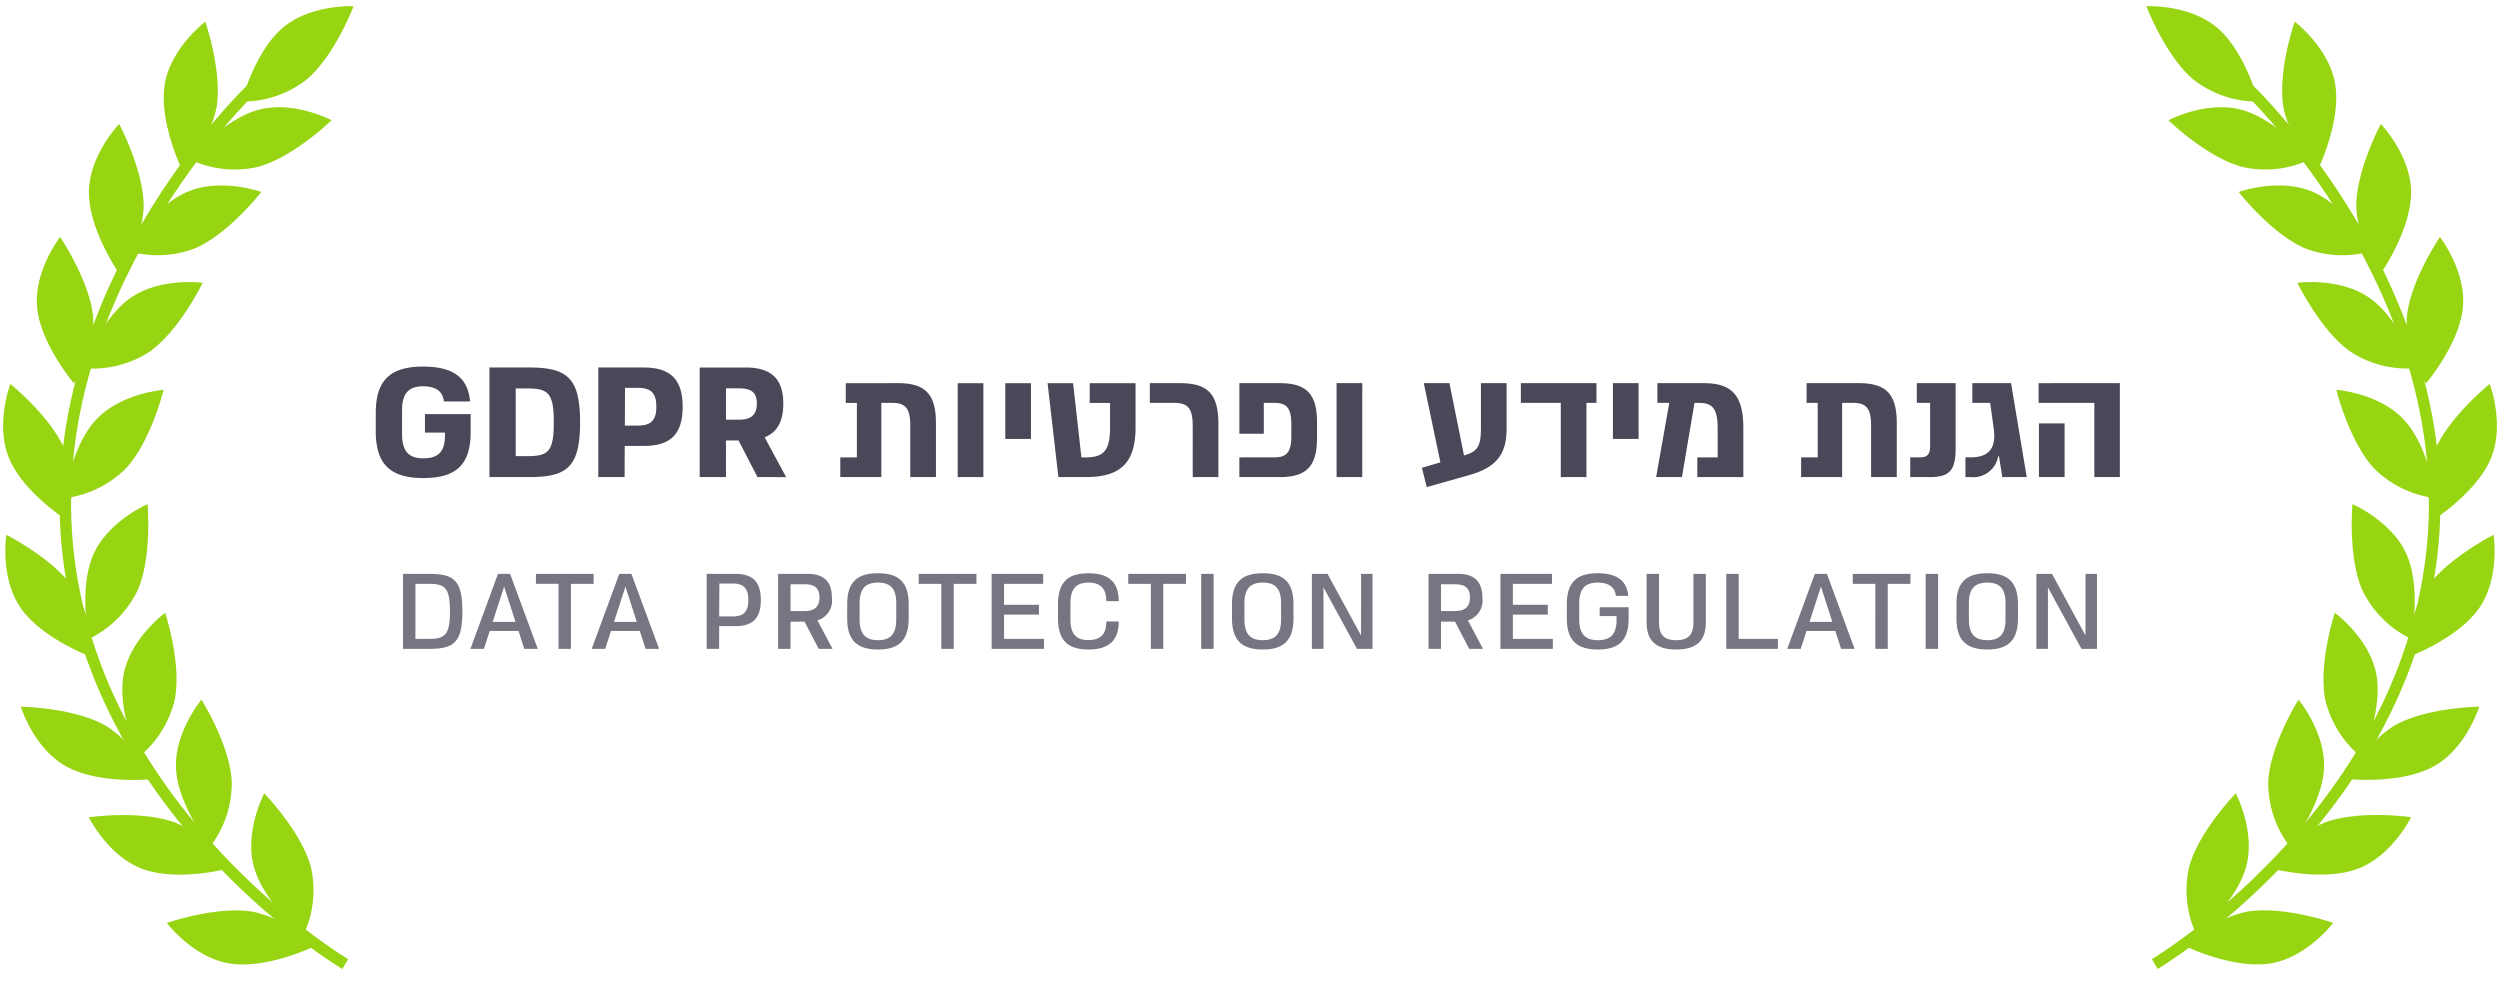 <svg xmlns="http://www.w3.org/2000/svg" width="262" height="105.003" viewBox="0 0 262 105.003"><g id="Group_17100" data-name="Group 17100" transform="translate(14592.044 4625)"><path id="Path_26936" data-name="Path 26936" d="M6.81,14.148a10.953,10.953,0,0,0-.234-7.23C5.043,3.381.681,0,.681,0s-1.533,4.245,0,7.782S6.81,14.148,6.81,14.148Z" transform="translate(-14565.026 -4541.951) rotate(8)" fill="#97d513"></path><path id="Path_26937" data-name="Path 26937" d="M6.81,14.148a10.953,10.953,0,0,0-.234-7.23C5.043,3.381.681,0,.681,0s-1.533,4.245,0,7.782S6.81,14.148,6.81,14.148Z" transform="translate(-14571.57 -4551.91) rotate(20)" fill="#97d513"></path><path id="Path_26938" data-name="Path 26938" d="M6.81,14.148a10.953,10.953,0,0,0-.234-7.23C5.043,3.381.681,0,.681,0s-1.533,4.245,0,7.782S6.81,14.148,6.81,14.148Z" transform="matrix(0.829, 0.559, -0.559, 0.829, -14575.297, -4561.16)" fill="#97d513"></path><path id="Path_26939" data-name="Path 26939" d="M6.81,14.148a10.953,10.953,0,0,0-.234-7.23C5.043,3.381.681,0,.681,0s-1.533,4.245,0,7.782S6.81,14.148,6.81,14.148Z" transform="matrix(0.682, 0.731, -0.731, 0.682, -14577.047, -4572.661)" fill="#97d513"></path><path id="Path_26940" data-name="Path 26940" d="M6.81,14.148a10.953,10.953,0,0,0-.234-7.23C5.043,3.381.681,0,.681,0s-1.533,4.245,0,7.782S6.81,14.148,6.81,14.148Z" transform="translate(-14570.947 -4596.025) rotate(78)" fill="#97d513"></path><path id="Path_26941" data-name="Path 26941" d="M6.81,14.148a10.953,10.953,0,0,0-.234-7.23C5.043,3.381.681,0,.681,0s-1.533,4.245,0,7.782S6.81,14.148,6.81,14.148Z" transform="matrix(0.407, 0.914, -0.914, 0.407, -14575.177, -4584.764)" fill="#97d513"></path><path id="Path_26942" data-name="Path 26942" d="M6.81,14.148a10.953,10.953,0,0,0-.234-7.23C5.043,3.381.681,0,.681,0s-1.533,4.245,0,7.782S6.81,14.148,6.81,14.148Z" transform="matrix(0, 1, -1, 0, -14564.659, -4605.563)" fill="#97d513"></path><path id="Path_26943" data-name="Path 26943" d="M6.81,14.148a10.953,10.953,0,0,0-.234-7.23C5.043,3.381.681,0,.681,0s-1.533,4.245,0,7.782S6.81,14.148,6.81,14.148Z" transform="translate(-14557.199 -4613.072) rotate(98)" fill="#97d513"></path><path id="Path_26944" data-name="Path 26944" d="M6.81,14.148a10.953,10.953,0,0,0-.234-7.23C5.043,3.381.681,0,.681,0s-1.533,4.245,0,7.782S6.81,14.148,6.81,14.148Z" transform="translate(-14555.186 -4625) rotate(73)" fill="#97d513"></path><path id="Path_26945" data-name="Path 26945" d="M6.81,14.148a10.953,10.953,0,0,0-.234-7.23C5.043,3.381.681,0,.681,0s-1.533,4.245,0,7.782S6.81,14.148,6.81,14.148Z" transform="matrix(0.839, 0.545, -0.545, 0.839, -14571.103, -4623.097)" fill="#97d513"></path><path id="Path_26946" data-name="Path 26946" d="M6.81,14.148a10.953,10.953,0,0,0-.234-7.23C5.043,3.381.681,0,.681,0s-1.533,4.245,0,7.782S6.81,14.148,6.81,14.148Z" transform="translate(-14580.182 -4612.284) rotate(24)" fill="#97d513"></path><path id="Path_26947" data-name="Path 26947" d="M6.81,14.148a10.953,10.953,0,0,0-.234-7.23C5.043,3.381.681,0,.681,0s-1.533,4.245,0,7.782S6.81,14.148,6.81,14.148Z" transform="matrix(0.951, 0.309, -0.309, 0.951, -14586.395, -4600.376)" fill="#97d513"></path><path id="Path_26948" data-name="Path 26948" d="M6.81,14.148a10.953,10.953,0,0,0-.234-7.23C5.043,3.381.681,0,.681,0s-1.533,4.245,0,7.782S6.81,14.148,6.81,14.148Z" transform="translate(-14591.64 -4584.771) rotate(1)" fill="#97d513"></path><path id="Path_26949" data-name="Path 26949" d="M6.81,14.148a10.953,10.953,0,0,0-.234-7.23C5.043,3.381.681,0,.681,0s-1.533,4.245,0,7.782S6.81,14.148,6.81,14.148Z" transform="translate(-14592.044 -4568.821) rotate(-11)" fill="#97d513"></path><path id="Path_26950" data-name="Path 26950" d="M6.81,14.148a10.953,10.953,0,0,0-.234-7.23C5.043,3.381.681,0,.681,0s-1.533,4.245,0,7.782S6.81,14.148,6.81,14.148Z" transform="matrix(0.799, -0.602, 0.602, 0.799, -14590.407, -4550.528)" fill="#97d513"></path><path id="Path_26951" data-name="Path 26951" d="M6.81,14.148a10.953,10.953,0,0,0-.234-7.23C5.043,3.381.681,0,.681,0s-1.533,4.245,0,7.782S6.81,14.148,6.81,14.148Z" transform="translate(-14583.207 -4538.861) rotate(-46)" fill="#97d513"></path><path id="Path_26952" data-name="Path 26952" d="M6.81,14.148a10.953,10.953,0,0,0-.234-7.23C5.043,3.381.681,0,.681,0s-1.533,4.245,0,7.782S6.81,14.148,6.81,14.148Z" transform="translate(-14574.934 -4527.703) rotate(-57)" fill="#97d513"></path><path id="Path_26953" data-name="Path 26953" d="M20866.6,9795.971s-25.775-15.3-29.012-42.816,19.168-48.862,19.168-48.862" transform="translate(-35422.465 -14319.936)" fill="none" stroke="#97d513" stroke-width="1.2"></path><path id="Path_26936-2" data-name="Path 26936" d="M6.81,0a10.953,10.953,0,0,1-.234,7.23C5.043,10.768.681,14.148.681,14.148S-.852,9.9.681,6.366,6.81,0,6.81,0Z" transform="translate(-14355.092 -4527.944) rotate(172)" fill="#97d513"></path><path id="Path_26937-2" data-name="Path 26937" d="M6.81,0a10.953,10.953,0,0,1-.234,7.23C5.043,10.768.681,14.148.681,14.148S-.852,9.9.681,6.366,6.81,0,6.81,0Z" transform="translate(-14345.678 -4538.618) rotate(160)" fill="#97d513"></path><path id="Path_26938-2" data-name="Path 26938" d="M6.81,0a10.953,10.953,0,0,1-.234,7.23C5.043,10.768.681,14.148.681,14.148S-.852,9.9.681,6.366,6.81,0,6.81,0Z" transform="translate(-14338.879 -4549.433) rotate(146)" fill="#97d513"></path><path id="Path_26939-2" data-name="Path 26939" d="M6.81,0a10.953,10.953,0,0,1-.234,7.23C5.043,10.768.681,14.148.681,14.148S-.852,9.9.681,6.366,6.81,0,6.81,0Z" transform="translate(-14334.693 -4563.014) rotate(133)" fill="#97d513"></path><path id="Path_26940-2" data-name="Path 26940" d="M6.81,0a10.953,10.953,0,0,1-.234,7.23C5.043,10.768.681,14.148.681,14.148S-.852,9.9.681,6.366,6.81,0,6.81,0Z" transform="matrix(-0.208, 0.978, -0.978, -0.208, -14337.3, -4593.085)" fill="#97d513"></path><path id="Path_26941-2" data-name="Path 26941" d="M6.81,0a10.953,10.953,0,0,1-.234,7.23C5.043,10.768.681,14.148.681,14.148S-.852,9.9.681,6.366,6.81,0,6.81,0Z" transform="matrix(-0.407, 0.914, -0.914, -0.407, -14333.985, -4579.011)" fill="#97d513"></path><path id="Path_26942-2" data-name="Path 26942" d="M6.81,0a10.953,10.953,0,0,1-.234,7.23C5.043,10.768.681,14.148.681,14.148S-.852,9.9.681,6.366,6.81,0,6.81,0Z" transform="matrix(0, 1, -1, 0, -14343.279, -4605.564)" fill="#97d513"></path><path id="Path_26943-2" data-name="Path 26943" d="M6.81,0a10.953,10.953,0,0,1-.234,7.23C5.043,10.768.681,14.148.681,14.148S-.852,9.9.681,6.366,6.81,0,6.81,0Z" transform="translate(-14350.877 -4615.042) rotate(82)" fill="#97d513"></path><path id="Path_26944-2" data-name="Path 26944" d="M6.81,0a10.953,10.953,0,0,1-.234,7.23C5.043,10.768.681,14.148.681,14.148S-.852,9.9.681,6.366,6.81,0,6.81,0Z" transform="translate(-14353.372 -4620.864) rotate(107)" fill="#97d513"></path><path id="Path_26945-2" data-name="Path 26945" d="M6.81,0a10.953,10.953,0,0,1-.234,7.23C5.043,10.768.681,14.148.681,14.148S-.852,9.9.681,6.366,6.81,0,6.81,0Z" transform="matrix(-0.839, 0.545, -0.545, -0.839, -14343.279, -4611.233)" fill="#97d513"></path><path id="Path_26946-2" data-name="Path 26946" d="M6.81,0a10.953,10.953,0,0,1-.234,7.23C5.043,10.768.681,14.148.681,14.148S-.852,9.9.681,6.366,6.81,0,6.81,0Z" transform="matrix(-0.914, 0.407, -0.407, -0.914, -14336.151, -4599.359)" fill="#97d513"></path><path id="Path_26947-2" data-name="Path 26947" d="M6.81,0a10.953,10.953,0,0,1-.234,7.23C5.043,10.768.681,14.148.681,14.148S-.852,9.9.681,6.366,6.81,0,6.81,0Z" transform="matrix(-0.951, 0.309, -0.309, -0.951, -14331.32, -4586.922)" fill="#97d513"></path><path id="Path_26948-2" data-name="Path 26948" d="M6.81,0a10.953,10.953,0,0,1-.234,7.23C5.043,10.768.681,14.148.681,14.148S-.852,9.9.681,6.366,6.81,0,6.81,0Z" transform="matrix(-1, 0.017, -0.017, -1, -14330.2, -4570.626)" fill="#97d513"></path><path id="Path_26949-2" data-name="Path 26949" d="M6.81,0a10.953,10.953,0,0,1-.234,7.23C5.043,10.768.681,14.148.681,14.148S-.852,9.9.681,6.366,6.81,0,6.81,0Z" transform="translate(-14332.743 -4554.935) rotate(-169)" fill="#97d513"></path><path id="Path_26950-2" data-name="Path 26950" d="M6.81,0a10.953,10.953,0,0,1-.234,7.23C5.043,10.768.681,14.148.681,14.148S-.852,9.9.681,6.366,6.81,0,6.81,0Z" transform="matrix(-0.799, -0.602, 0.602, -0.799, -14340.192, -4539.232)" fill="#97d513"></path><path id="Path_26951-2" data-name="Path 26951" d="M6.81,0a10.953,10.953,0,0,1-.234,7.23C5.043,10.768.681,14.148.681,14.148S-.852,9.9.681,6.366,6.81,0,6.81,0Z" transform="matrix(-0.695, -0.719, 0.719, -0.695, -14349.057, -4529.037)" fill="#97d513"></path><path id="Path_26952-2" data-name="Path 26952" d="M6.81,0a10.953,10.953,0,0,1-.234,7.23C5.043,10.768.681,14.148.681,14.148S-.852,9.9.681,6.366,6.81,0,6.81,0Z" transform="matrix(-0.545, -0.839, 0.839, -0.545, -14359.02, -4520)" fill="#97d513"></path><path id="Path_26953-2" data-name="Path 26953" d="M20837.27,9795.968s25.775-15.3,29.012-42.815-19.168-48.86-19.168-48.86" transform="translate(-35203.492 -14319.937)" fill="none" stroke="#97d513" stroke-width="1.2"></path><path id="Path_27508" data-name="Path 27508" d="M-88.763-7.858V0h2.773c2.593,0,3.446-.718,3.446-3.929S-83.4-7.858-85.99-7.858Zm1.3,6.814v-5.77h1.415c1.706,0,2.2.438,2.2,2.885s-.494,2.885-2.2,2.885ZM-74.643,0l-2.9-7.858h-1.269L-81.7,0h1.415l.606-1.875h3.02L-76.058,0Zm-3.525-6.522,1.19,3.693H-79.37Zm9.382-1.336h-6.051v1.044h2.369V0h1.3V-6.814h2.38ZM-61.93,0l-2.9-7.858h-1.269L-68.991,0h1.415l.606-1.875h3.02L-63.344,0Zm-3.525-6.522,1.19,3.693h-2.391Zm11.524-1.336H-56.94V0h1.3l.011-2.38h1.7c1.864,0,2.661-.876,2.661-2.739S-52.068-7.858-53.931-7.858Zm-1.7,4.457.022-3.446h1.392c1.19,0,1.639.55,1.639,1.729S-53.022-3.4-54.212-3.4ZM-43.752,0l-1.583-2.986a2.156,2.156,0,0,0,1.516-2.38c0-1.673-.82-2.492-2.548-2.492h-3.087V0h1.3V-2.851h1.471L-45.2,0Zm-2.93-6.769c1.078,0,1.56.427,1.56,1.37s-.472,1.437-1.56,1.437h-1.471V-6.769Zm7.7,6.837c2.178,0,3.211-.965,3.211-3.267V-4.681c0-2.29-1.033-3.244-3.211-3.244-2.2,0-3.233.954-3.233,3.244V-3.2C-42.217-.9-41.184.067-38.984.067Zm0-.977c-1.291,0-1.931-.629-1.931-2.167V-4.8c0-1.516.64-2.144,1.931-2.144s1.908.629,1.908,2.144v1.729C-37.075-1.538-37.7-.909-38.984-.909ZM-28.67-7.858h-6.051v1.044h2.369V0h1.3V-6.814h2.38Zm2.893,4.266h3.66V-4.614h-3.66v-2.2h4.1V-7.858h-5.4V0h5.49V-1.044h-4.187Zm8.843,3.66c2.167,0,3.177-.965,3.177-2.941h-1.3c0,1.336-.606,1.953-1.875,1.953s-1.886-.617-1.886-2.155V-4.8c0-1.516.629-2.144,1.886-2.144s1.875.629,1.875,1.942h1.3c0-1.965-1.01-2.919-3.177-2.919s-3.188.954-3.188,3.244V-3.2C-20.121-.9-19.1.067-16.933.067ZM-6.709-7.858H-12.76v1.044h2.369V0h1.3V-6.814h2.38ZM-3.815,0V-7.858h-1.3V0ZM1.346.067C3.524.067,4.556-.9,4.556-3.2V-4.681c0-2.29-1.033-3.244-3.211-3.244-2.2,0-3.233.954-3.233,3.244V-3.2C-1.887-.9-.855.067,1.346.067Zm0-.977C.055-.909-.585-1.538-.585-3.076V-4.8c0-1.516.64-2.144,1.931-2.144S3.254-6.32,3.254-4.8v1.729C3.254-1.538,2.625-.909,1.346-.909ZM11.637-1.4,8.123-7.858H6.484V0H7.7V-6.444L11.211,0h1.628V-7.858h-1.2ZM24.418,0,22.835-2.986a2.156,2.156,0,0,0,1.516-2.38c0-1.673-.82-2.492-2.548-2.492H18.715V0h1.3V-2.851h1.471L22.97,0Zm-2.93-6.769c1.078,0,1.56.427,1.56,1.37s-.472,1.437-1.56,1.437H20.017V-6.769Zm6.059,3.177h3.66V-4.614h-3.66v-2.2h4.1V-7.858h-5.4V0h5.49V-1.044H27.547Zm9.1.157h1.763v.415c0,1.516-.651,2.111-1.965,2.111-1.291,0-1.942-.629-1.942-2.167V-4.8c0-1.516.651-2.144,1.942-2.144,1.111,0,1.8.46,1.9,1.392h1.291C39.5-7.174,38.4-7.926,36.447-7.926c-2.2,0-3.244.954-3.244,3.244V-3.2C33.2-.9,34.246.067,36.447.067S39.68-.876,39.68-3.177V-4.356H36.649Zm8.024,3.5c2.088,0,3.1-.876,3.1-2.885V-7.858h-1.3v5.041c0,1.358-.539,1.908-1.8,1.908-1.28,0-1.807-.55-1.807-1.908V-7.858h-1.3v5.041C41.563-.808,42.573.067,44.673.067ZM55.324,0V-1.044H51.215V-7.858h-1.3V0Zm8.035,0-2.9-7.858H59.194L56.3,0h1.415l.606-1.875h3.02L61.944,0ZM59.834-6.522l1.19,3.693H58.632Zm9.382-1.336H63.165v1.044h2.369V0h1.3V-6.814h2.38ZM72.109,0V-7.858h-1.3V0ZM77.27.067c2.178,0,3.211-.965,3.211-3.267V-4.681c0-2.29-1.033-3.244-3.211-3.244-2.2,0-3.233.954-3.233,3.244V-3.2C74.037-.9,75.07.067,77.27.067Zm0-.977c-1.291,0-1.931-.629-1.931-2.167V-4.8c0-1.516.64-2.144,1.931-2.144s1.908.629,1.908,2.144v1.729C79.179-1.538,78.55-.909,77.27-.909ZM87.562-1.4,84.048-7.858H82.409V0h1.212V-6.444L87.135,0h1.628V-7.858h-1.2Z" transform="translate(-14461.043 -4557)" fill="#1f1930" opacity="0.6"></path><path id="Path_27509" data-name="Path 27509" d="M-86.468-4.66h2.1v.279c0,1.788-.755,2.412-2.281,2.412-1.477,0-2.215-.689-2.215-2.527V-7.022c0-1.8.738-2.494,2.215-2.494,1.28,0,2.067.509,2.166,1.592h2.74c-.2-2.543-1.838-3.659-4.906-3.659-3.4,0-4.972,1.395-4.972,4.84v1.969C-91.62-1.313-90.045.1-86.649.1s4.972-1.345,4.972-4.807V-6.6h-4.791Zm6.76-6.826V0h4.168c4,0,5.332-1.083,5.332-5.743,0-4.643-1.329-5.743-5.332-5.743ZM-76.952-2.2V-9.287h1.28c2.149,0,2.707.525,2.707,3.544,0,3.035-.558,3.544-2.707,3.544Zm13.421-9.287H-68.3V0h2.756l.016-3.265h2c2.839,0,4.069-1.28,4.069-4.1S-60.692-11.485-63.53-11.485ZM-65.516-5.4l.016-3.954h1.362c1.427,0,1.92.623,1.92,1.985,0,1.345-.492,1.969-1.92,1.969Zm16.9,5.4-2.248-4.168c1.345-.541,1.952-1.723,1.952-3.528,0-2.56-1.214-3.79-3.938-3.79h-4.824V0h2.756V-3.839H-53.6L-51.618,0Zm-4.906-9.3c1.345,0,1.838.509,1.838,1.592,0,1.066-.492,1.69-1.838,1.69h-1.395V-9.3Zm11.157-.541v2.067H-41.2v5.71h-1.739V0h4.3V-7.777h1.165c1.378,0,1.87.607,1.87,2.363V0h2.691V-5.661c0-3.068-1.149-4.184-3.971-4.184Zm14.422,0h-2.691V0h2.691Zm4.988,0h-2.691V-4h2.691Zm10.96,0H-16.8v2.067h2.133v2.609c0,2.4-.689,3.1-2.56,3.1h-.443l-.87-7.777h-2.674L-20.083,0h2.855c3.347,0,5.234-1.214,5.234-5.168ZM-3.314,0V-5.579c0-3.15-1.116-4.266-4.053-4.266H-10.5v2.067h2.543c1.493,0,1.953.607,1.953,2.445V0Zm2.2-9.845v5.3h2.56V-7.777H2.576c1.345,0,1.756.64,1.756,2.264v1.181c0,1.624-.41,2.264-1.756,2.264H-1.116V0H3.117C5.841,0,7.022-1.066,7.022-4.053V-5.792c0-2.986-1.181-4.053-3.905-4.053Zm12.88,0H9.073V0h2.691ZM24.2-5.136c0,1.985-.394,2.461-1.772,2.871L20.9-9.845H18.212l1.739,8.3-1.936.574.509,2.018L22.872-.18c2.691-.755,4.02-1.953,4.02-4.889V-9.845H24.2Zm4.184-4.709v2.067h4.184V0H35.26V-7.777h1.05V-9.845Zm12.339,0H38.033V-4h2.691Zm1.969,0v2.067H43.94L42.561,0h2.707l1.313-7.777h.509c1.493,0,1.92.788,1.92,2.658v3.052H46.877V0H51.7V-5.185c0-3.314-1.165-4.66-4.118-4.66Zm15.636,0v2.067h1.165v5.71H57.755V0h4.3V-7.777h1.165c1.378,0,1.87.607,1.87,2.363V0H67.78V-5.661c0-3.068-1.149-4.184-3.971-4.184ZM71.225,0c2.1,0,2.724-.706,2.724-3V-9.845H69.88v2.067h1.395v4.446c0,.919-.23,1.263-1.083,1.263h-1V0Zm7.269-2.182L78.839,0H81.4L79.757-9.845H75.7v2.067h1.87l.361,2.609c.279,1.936-.3,3.1-2.412,3.1h-.541V0h.541a2.647,2.647,0,0,0,2.888-2.182Zm4.151-7.662v2.067h5.841V0h2.674V-9.845ZM82.678,0h2.691V-5.628H82.678Z" transform="translate(-14461.043 -4575)" fill="#1f1930" opacity="0.8"></path></g></svg>